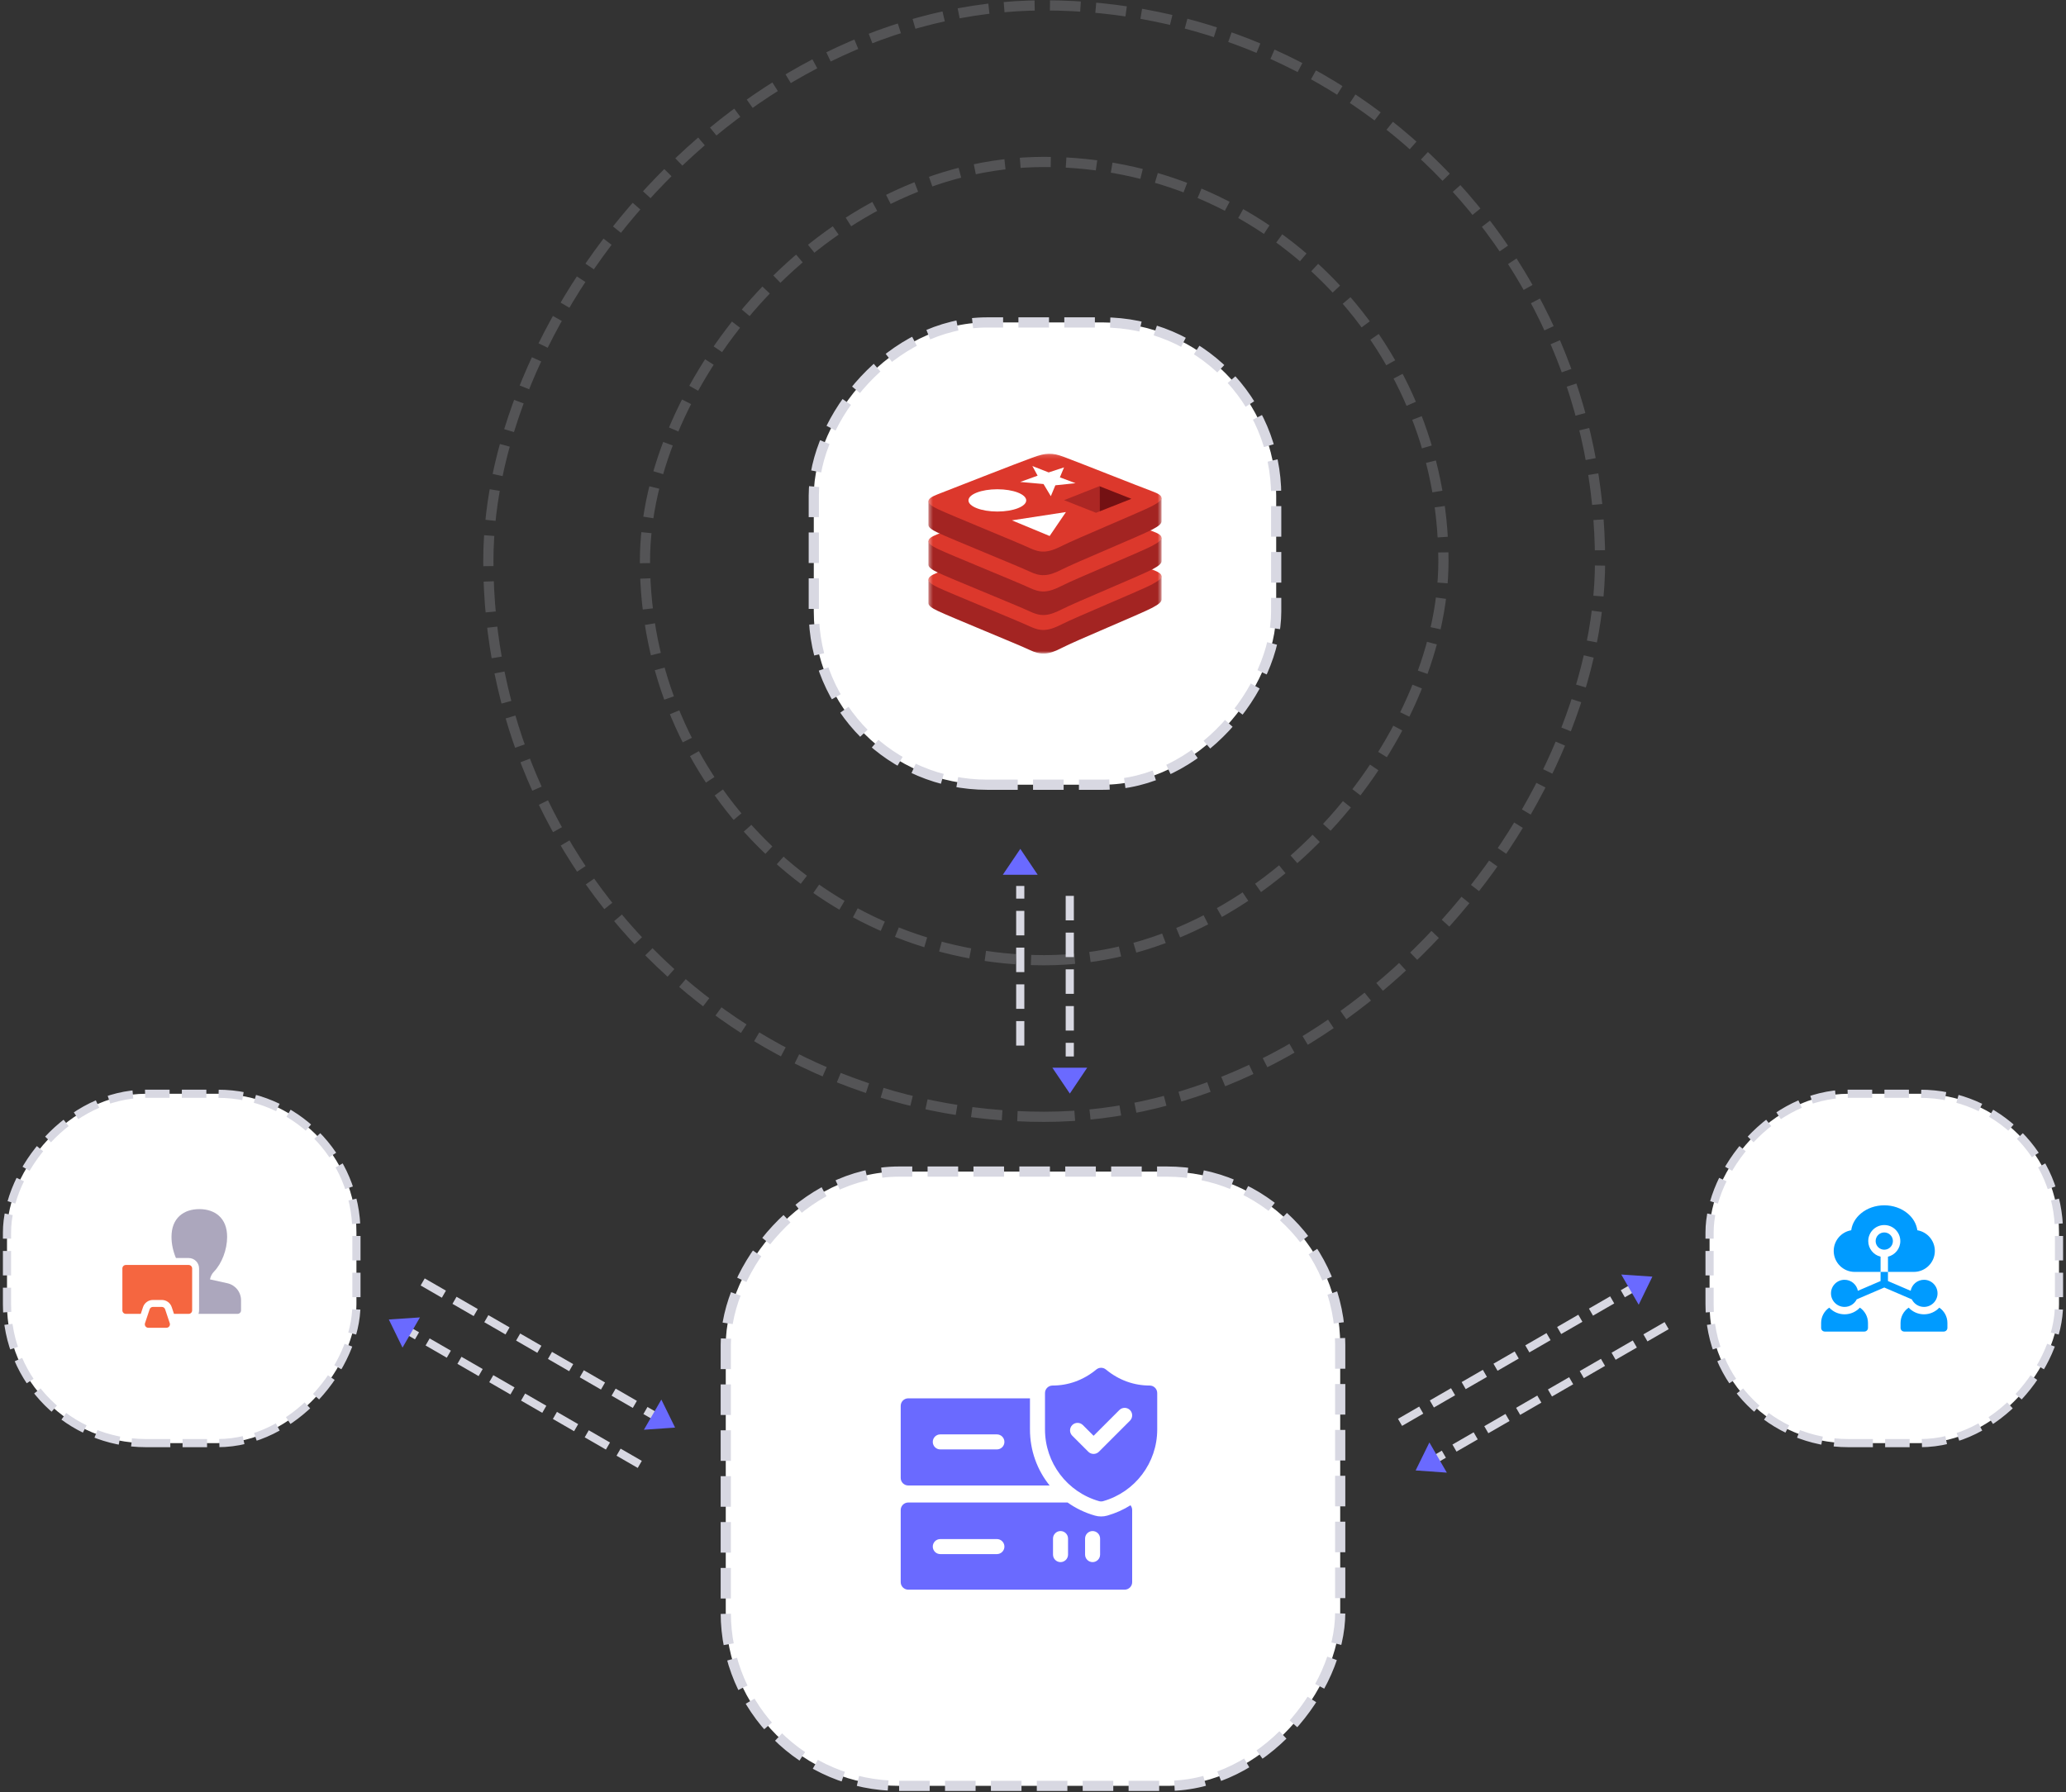 <?xml version="1.0" encoding="UTF-8"?>
<svg xmlns="http://www.w3.org/2000/svg" width="506" height="439" viewBox="0 0 506 439" fill="none">
  <rect x="0" y="0" width="506" height="439" fill="#333333" stroke="none"/>
  <rect width="272.277" height="272.279" rx="136.138" transform="matrix(1 0 0 -1 119.605 273.595)" stroke="#D8D8E2" stroke-opacity="0.2" stroke-width="2.498" stroke-dasharray="7.49 3.75"></rect>
  <rect width="195.56" height="195.559" rx="97.78" transform="matrix(1 0 0 -1 157.963 235.235)" stroke="#D8D8E2" stroke-opacity="0.2" stroke-width="2.498" stroke-dasharray="7.49 3.75"></rect>
  <rect width="150.488" height="150.488" rx="42.459" transform="matrix(1 0 0 -1 177.753 437.501)" fill="white" stroke="#D8D8E2" stroke-width="2.498" stroke-dasharray="7.49 3.75"></rect>
  <path d="M222.442 363.914H257.072C254.03 360.145 252.257 355.353 252.257 350.205V342.564H222.442C221.426 342.564 220.601 343.389 220.601 344.405V362.073C220.601 363.089 221.426 363.914 222.442 363.914ZM230.294 351.398H244.159C245.175 351.398 246 352.223 246 353.239C246 354.255 245.175 355.079 244.159 355.079H230.294C229.278 355.079 228.454 354.255 228.454 353.239C228.454 352.223 229.278 351.398 230.294 351.398Z" fill="#6A6AFF"></path>
  <path d="M271.197 371.292C270.223 371.57 269.169 371.579 268.164 371.292C265.734 370.597 263.485 369.515 261.477 368.086H222.442C221.426 368.086 220.601 368.91 220.601 369.926V387.595C220.601 388.611 221.426 389.435 222.442 389.435H275.447C276.463 389.435 277.288 388.611 277.288 387.595V369.926C277.288 369.484 277.132 369.08 276.873 368.763C275.131 369.861 273.225 370.711 271.197 371.292ZM244.159 380.724H230.294C229.278 380.724 228.454 379.899 228.454 378.883C228.454 377.867 229.278 377.043 230.294 377.043H244.159C245.175 377.043 246 377.867 246 378.883C246 379.899 245.175 380.724 244.159 380.724ZM261.582 380.846C261.582 381.862 260.758 382.687 259.742 382.687C258.726 382.687 257.901 381.862 257.901 380.846V376.92C257.901 375.904 258.726 375.079 259.742 375.079C260.758 375.079 261.582 375.904 261.582 376.92V380.846ZM269.435 380.846C269.435 381.862 268.61 382.687 267.594 382.687C266.579 382.687 265.754 381.862 265.754 380.846V376.92C265.754 375.904 266.579 375.079 267.594 375.079C268.61 375.079 269.435 375.904 269.435 376.92V380.846Z" fill="#6A6AFF"></path>
  <path d="M281.583 339.431C277.814 339.431 274.084 338.178 270.859 335.505C270.177 334.939 269.185 334.939 268.503 335.505C265.321 338.142 261.609 339.431 257.779 339.431C256.763 339.431 255.939 340.255 255.939 341.271V350.205C255.939 358.357 261.341 365.513 269.176 367.753C269.504 367.847 269.858 367.847 270.187 367.753C278.022 365.514 283.423 358.353 283.423 350.205V341.271C283.423 340.257 282.599 339.431 281.583 339.431ZM276.75 348.038L269.143 355.645C268.428 356.36 267.261 356.367 266.539 355.645L262.613 351.719C261.895 351 261.895 349.834 262.613 349.115C263.332 348.398 264.497 348.398 265.216 349.115L267.841 351.741L274.146 345.435C274.865 344.717 276.031 344.717 276.75 345.435C277.468 346.154 277.468 347.319 276.75 348.038Z" fill="#6A6AFF"></path>
  <rect width="113.251" height="113.251" rx="42.459" transform="matrix(1 0 0 -1 199.312 192.24)" fill="white" stroke="#D8D8E2" stroke-width="2.498" stroke-dasharray="7.49 3.75"></rect>
  <mask id="mask0_0_275" style="mask-type:luminance" maskUnits="userSpaceOnUse" x="227" y="111" width="58" height="50">
    <path d="M284.5 111.144H227.393V160.084H284.5V111.144Z" fill="white"></path>
  </mask>
  <g mask="url(#mask0_0_275)">
    <path d="M282.248 148.875C279.205 150.467 263.417 156.96 260.016 158.743C256.615 160.525 254.794 160.475 252.134 159.203C249.474 157.932 232.73 151.122 229.696 149.671C228.167 148.953 227.387 148.341 227.387 147.768V141.991C227.387 141.991 249.26 137.245 252.789 135.966C256.319 134.686 257.54 134.655 260.539 135.755C263.538 136.855 281.518 140.1 284.486 141.176V146.871C284.486 147.463 283.804 148.041 282.248 148.871V148.875Z" fill="#A32422"></path>
    <path d="M282.248 143.126C279.206 144.709 263.418 151.203 260.017 152.954C256.616 154.705 254.794 154.69 252.135 153.422C249.475 152.155 232.731 145.345 229.697 143.906C226.662 142.467 226.604 141.46 229.58 140.298C232.555 139.136 249.26 132.595 252.79 131.308C256.319 130.021 257.54 129.994 260.539 131.097C263.539 132.201 279.26 138.445 282.213 139.534C285.165 140.622 285.302 141.515 282.248 143.094V143.126Z" fill="#DC382C"></path>
    <path d="M282.248 139.468C279.205 141.055 263.417 147.545 260.016 149.296C256.615 151.047 254.81 151.032 252.15 149.756C249.49 148.481 232.73 141.71 229.696 140.263C228.167 139.538 227.387 138.929 227.387 138.352V132.595C227.387 132.595 249.26 127.833 252.789 126.554C256.319 125.275 257.54 125.24 260.539 126.355C263.538 127.471 281.518 130.684 284.486 131.769V137.463C284.486 138.056 283.804 138.649 282.248 139.468Z" fill="#A32422"></path>
    <path d="M282.247 133.692C279.204 135.283 263.416 141.773 260.015 143.524C256.614 145.275 254.793 145.264 252.133 143.992C249.473 142.721 232.729 135.938 229.695 134.487C226.661 133.037 226.606 132.05 229.578 130.888C232.55 129.725 249.259 123.169 252.788 121.917C256.318 120.665 257.539 120.587 260.538 121.675C263.537 122.763 279.259 129.062 282.211 130.119C285.164 131.176 285.3 132.104 282.247 133.68V133.692Z" fill="#DC382C"></path>
    <path d="M282.248 129.705C279.205 131.297 263.417 137.79 260.016 139.538C256.615 141.285 254.81 141.273 252.15 140.006C249.49 138.738 232.73 131.948 229.696 130.501C228.167 129.783 227.387 129.171 227.387 128.594V122.818C227.387 122.818 249.26 118.071 252.789 116.796C256.319 115.52 257.54 115.481 260.539 116.581C263.538 117.681 281.51 120.926 284.478 122.01V127.705C284.486 128.305 283.804 128.89 282.248 129.705Z" fill="#A32422"></path>
    <path d="M282.248 123.937C279.206 125.497 263.418 132.03 260.017 133.765C256.616 135.501 254.794 135.497 252.135 134.233C249.475 132.97 232.731 126.172 229.697 124.728C226.662 123.285 226.604 122.283 229.58 121.121C232.555 119.959 249.26 113.406 252.79 112.135C256.319 110.863 257.54 110.824 260.539 111.924C263.539 113.024 279.26 119.276 282.213 120.36C285.165 121.445 285.302 122.345 282.248 123.925V123.937Z" fill="#DC382C"></path>
  </g>
  <path d="M256.837 115.734L260.605 114.498L259.583 116.94L263.417 118.375L258.475 118.89L257.364 121.557L255.578 118.582L249.864 118.067L254.131 116.53L252.847 114.167L256.837 115.734Z" fill="white"></path>
  <path d="M257.074 131.309L247.838 127.475L261.068 125.443L257.074 131.309Z" fill="white"></path>
  <path d="M244.269 119.857C248.169 119.857 251.34 121.085 251.34 122.587C251.34 124.089 248.161 125.317 244.269 125.317C240.376 125.317 237.194 124.089 237.194 122.587C237.194 121.085 240.365 119.857 244.269 119.857Z" fill="white"></path>
  <path d="M269.272 119.105L277.1 122.198L269.28 125.291L269.272 119.105Z" fill="#741113"></path>
  <path d="M269.269 119.105L269.277 125.291L268.426 125.622L260.603 122.529L269.269 119.105Z" fill="#AC2724"></path>
  <rect width="85.583" height="85.583" rx="34" transform="matrix(1 0 0 -1 1.714 353.535)" fill="white" stroke="#D8D8E2" stroke-width="2" stroke-dasharray="6 3"></rect>
  <path d="M39.634 320.168H37.456C37.089 320.168 36.764 320.403 36.648 320.751L35.513 324.157C35.426 324.417 35.47 324.702 35.629 324.924C35.79 325.146 36.047 325.278 36.32 325.278H40.769C41.043 325.278 41.3 325.146 41.461 324.924C41.62 324.702 41.664 324.417 41.577 324.157L40.442 320.751C40.326 320.403 40.001 320.168 39.634 320.168Z" fill="#F56640"></path>
  <path d="M30.824 321.871H34.479L35.032 320.212C35.379 319.168 36.353 318.465 37.455 318.465H39.634C40.736 318.465 41.71 319.168 42.057 320.213L42.61 321.871H46.209C46.679 321.871 47.06 321.491 47.06 321.02V310.744C47.06 310.274 46.679 309.893 46.209 309.893H30.824C30.353 309.893 29.972 310.274 29.972 310.744V321.02C29.972 321.491 30.353 321.871 30.824 321.871Z" fill="#F56640"></path>
  <path d="M58.098 315.865C57.494 315.112 56.643 314.582 55.7 314.373L51.431 313.424C51.561 312.706 51.901 312.042 52.419 311.508C54.338 309.528 55.628 306.119 55.628 303.024C55.628 300.772 54.945 299.021 53.597 297.82C52.416 296.768 50.763 296.211 48.816 296.211C46.869 296.211 45.216 296.768 44.034 297.82C42.687 299.021 42.003 300.772 42.003 303.024C42.003 304.749 42.405 306.571 43.092 308.19H46.204C47.613 308.19 48.759 309.336 48.759 310.744V321.02C48.759 321.318 48.707 321.605 48.613 321.871H58.183C58.653 321.871 59.035 321.49 59.035 321.02V318.529C59.035 317.564 58.702 316.618 58.098 315.865Z" fill="#ACA7BD"></path>
  <path d="M103.521 314.049L163.099 348.447" stroke="#D8D8E2" stroke-width="2" stroke-dasharray="6 3"></path>
  <path d="M157.705 350.263L161.975 342.867L165.339 349.724L157.705 350.263Z" fill="#6A6AFF"></path>
  <path d="M156.693 358.752L97.459 324.553" stroke="#D8D8E2" stroke-width="2" stroke-dasharray="6 3"></path>
  <path d="M98.583 330.135L102.853 322.739L95.233 323.253L98.583 330.135Z" fill="#6A6AFF"></path>
  <path d="M342.893 348.448L402.472 314.05" stroke="#D8D8E2" stroke-width="2" stroke-dasharray="6 3"></path>
  <path d="M401.346 319.63L397.076 312.234L404.696 312.749L401.346 319.63Z" fill="#6A6AFF"></path>
  <path d="M408.19 324.752L348.955 358.951" stroke="#D8D8E2" stroke-width="2" stroke-dasharray="6 3"></path>
  <path d="M354.354 360.767L350.083 353.371L346.719 360.227L354.354 360.767Z" fill="#6A6AFF"></path>
  <rect width="85.583" height="85.583" rx="34" transform="matrix(1 0 0 -1 418.703 353.537)" fill="white" stroke="#D8D8E2" stroke-width="2" stroke-dasharray="6 3"></rect>
  <path d="M455.026 316.22C454.732 314.686 453.382 313.523 451.764 313.523C449.931 313.523 448.441 315.014 448.441 316.846C448.441 318.678 449.931 320.168 451.764 320.168C453.069 320.168 454.2 319.411 454.743 318.314L461.49 315.416L468.236 318.314C468.779 319.411 469.91 320.168 471.216 320.168C473.048 320.168 474.538 318.678 474.538 316.846C474.538 315.014 473.048 313.523 471.216 313.523C469.598 313.523 468.247 314.686 467.953 316.22L462.396 313.832V311.59H460.583V313.832L455.026 316.22Z" fill="#009BFF"></path>
  <path d="M461.492 306.153C462.66 306.153 463.606 305.207 463.606 304.039C463.606 302.871 462.66 301.925 461.492 301.925C460.324 301.925 459.377 302.871 459.377 304.039C459.377 305.207 460.324 306.153 461.492 306.153Z" fill="#009BFF"></path>
  <path d="M457.566 304.039C457.566 301.874 459.327 300.112 461.493 300.112C463.658 300.112 465.419 301.874 465.419 304.039C465.419 305.892 464.128 307.449 462.399 307.859V311.59H468.742C471.573 311.59 473.877 309.287 473.877 306.455C473.877 303.913 472.02 301.796 469.59 301.39C469.373 299.822 468.542 298.378 467.199 297.259C465.667 295.982 463.641 295.279 461.493 295.279C459.345 295.279 457.318 295.982 455.786 297.259C454.443 298.378 453.613 299.822 453.395 301.391C450.966 301.796 449.108 303.913 449.108 306.455C449.108 309.287 451.412 311.59 454.243 311.59H460.586V307.859C458.857 307.449 457.566 305.892 457.566 304.039Z" fill="#009BFF"></path>
  <path d="M455.516 320.347C454.579 321.351 453.244 321.981 451.765 321.981C450.286 321.981 448.952 321.351 448.014 320.347C446.815 321.163 446.026 322.539 446.026 324.095V325.303C446.026 325.804 446.432 326.21 446.933 326.21H456.598C457.099 326.21 457.504 325.804 457.504 325.303V324.095C457.504 322.539 456.715 321.163 455.516 320.347Z" fill="#009BFF"></path>
  <path d="M474.968 320.347C474.03 321.351 472.696 321.981 471.217 321.981C469.738 321.981 468.404 321.351 467.466 320.347C466.267 321.163 465.478 322.539 465.478 324.095V325.303C465.478 325.804 465.884 326.21 466.384 326.21H476.05C476.55 326.21 476.956 325.804 476.956 325.303V324.095C476.956 322.539 476.167 321.163 474.968 320.347Z" fill="#009BFF"></path>
  <path d="M262.007 219.47L262.007 258.817" stroke="#D8D8E2" stroke-width="2" stroke-dasharray="6 3"></path>
  <path d="M257.737 261.563L266.277 261.563L262.021 267.905L257.737 261.563Z" fill="#6A6AFF"></path>
  <path d="M249.878 256.148L249.878 217.042" stroke="#D8D8E2" stroke-width="2" stroke-dasharray="6 3"></path>
  <path d="M245.608 214.298L254.148 214.298L249.892 207.956L245.608 214.298Z" fill="#6A6AFF"></path>
</svg>
